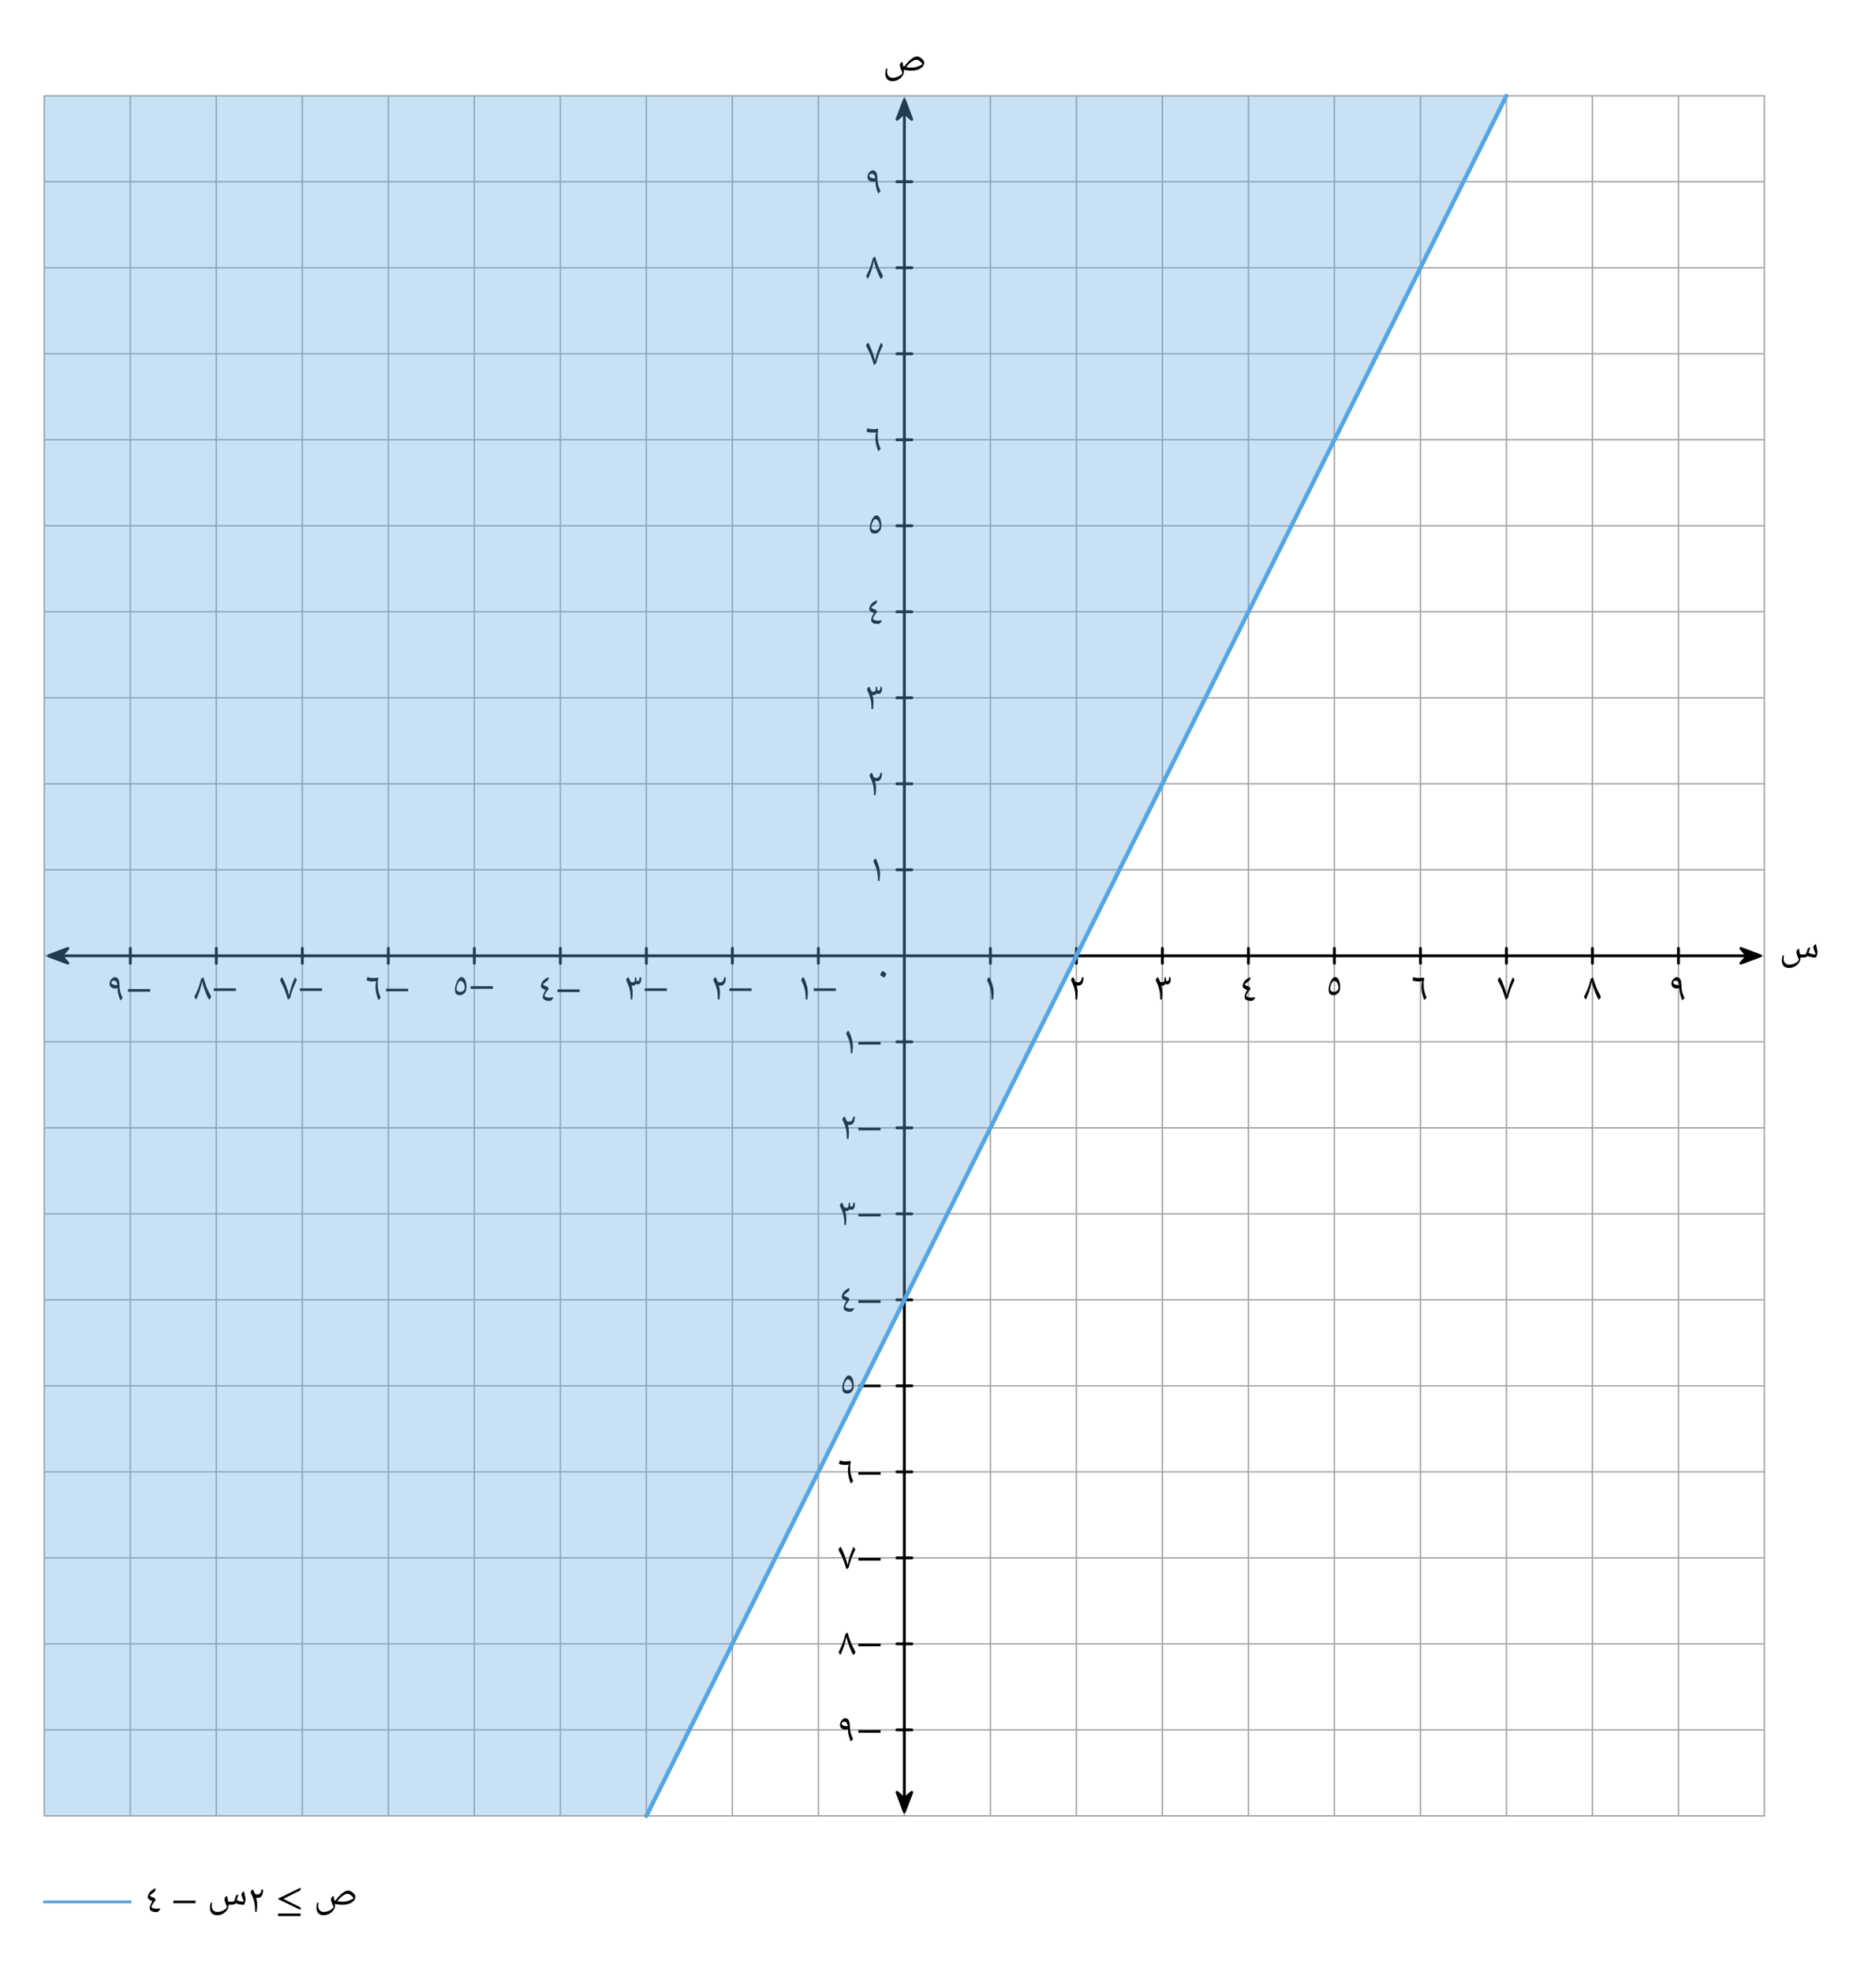 <svg width="700.013" height="735.987" viewBox="0 0 525.01 551.99" class="displayed_equation" xmlns="http://www.w3.org/2000/svg" xmlns:xlink="http://www.w3.org/1999/xlink">
  <defs>
    <clipPath id="svg962104646856tikz_00014a">
      <path d="M0 0H9V7H0z" />
    </clipPath>
    <g id="svg962104646856tikz_00014h" clip-path="url(#svg962104646856tikz_00014a)">
      <path d="M 1.531 3.5 L 7 5.562 L 5.195 3.5 L 7 1.434" />
      <path d="M 135.312 2844.9 L 190 2824.275 L 171.953 2844.9 L 190 2865.564 Z M 135.312 2844.9" transform="matrix(.1 0 0 -.1 -12 287.99)" fill="none" stroke-width="7.97" stroke-linecap="round" stroke-linejoin="round" stroke="#000" stroke-miterlimit="10" />
    </g>
    <clipPath id="svg962104646856tikz_00014c">
      <path d="M 1 1 L 8.785 1 L 8.785 6 L 1 6 Z M 1 1" />
    </clipPath>
    <clipPath id="svg962104646856tikz_00014b">
      <path d="M0 0H9V7H0z" />
    </clipPath>
    <g id="svg962104646856tikz_00014i" clip-path="url(#svg962104646856tikz_00014b)">
      <path d="M 7.656 3.5 L 2.188 1.434 L 3.992 3.5 L 2.188 5.562" />
      <g clip-path="url(#svg962104646856tikz_00014c)">
        <path d="M 4926.562 2844.9 L 4871.875 2865.564 L 4889.922 2844.9 L 4871.875 2824.275 Z M 4926.562 2844.9" transform="matrix(.1 0 0 -.1 -485 287.99)" fill="none" stroke-width="7.97" stroke-linecap="round" stroke-linejoin="round" stroke="#000" stroke-miterlimit="10" />
      </g>
    </g>
    <clipPath id="svg962104646856tikz_00014e">
      <path d="M 0.098 1 L 6 1 L 6 8 L 0.098 8 Z M 0.098 1" />
    </clipPath>
    <clipPath id="svg962104646856tikz_00014d">
      <path d="M0 0H7V9H0z" />
    </clipPath>
    <g id="svg962104646856tikz_00014j" clip-path="url(#svg962104646856tikz_00014d)">
      <path d="M 3.094 7.062 L 5.156 1.594 L 3.094 3.398 L 1.031 1.594" />
      <g clip-path="url(#svg962104646856tikz_00014e)">
        <path d="M 2530.938 449.275 L 2551.562 503.962 L 2530.938 485.916 L 2510.312 503.962 Z M 2530.938 449.275" transform="matrix(.1 0 0 -.1 -250 51.99)" fill="none" stroke-width="7.97" stroke-linecap="round" stroke-linejoin="round" stroke="#000" stroke-miterlimit="10" />
      </g>
    </g>
    <clipPath id="svg962104646856tikz_00014g">
      <path d="M 0.098 1 L 6 1 L 6 8 L 0.098 8 Z M 0.098 1" />
    </clipPath>
    <clipPath id="svg962104646856tikz_00014f">
      <path d="M0 0H7V9H0z" />
    </clipPath>
    <g id="svg962104646856tikz_00014k" clip-path="url(#svg962104646856tikz_00014f)">
      <path d="M 3.094 1.934 L 1.031 7.402 L 3.094 5.598 L 5.156 7.402" />
      <g clip-path="url(#svg962104646856tikz_00014g)">
        <path d="M 2530.938 5240.564 L 2510.312 5185.877 L 2530.938 5203.923 L 2551.562 5185.877 Z M 2530.938 5240.564" transform="matrix(.1 0 0 -.1 -250 525.99)" fill="none" stroke-width="7.97" stroke-linecap="round" stroke-linejoin="round" stroke="#000" stroke-miterlimit="10" />
      </g>
    </g>
  </defs>
  <path d="M 123.945 437.908 L 4937.93 437.908 M 123.945 678.611 L 4937.93 678.611 M 123.945 919.314 L 4937.93 919.314 M 123.945 1160.017 L 4937.93 1160.017 M 123.945 1400.72 L 4937.93 1400.72 M 123.945 1641.423 L 4937.93 1641.423 M 123.945 1882.127 L 4937.93 1882.127 M 123.945 2122.791 L 4937.93 2122.791 M 123.945 2363.494 L 4937.93 2363.494 M 123.945 2604.197 L 4937.93 2604.197 M 123.945 2844.9 L 4937.93 2844.9 M 123.945 3085.603 L 4937.93 3085.603 M 123.945 3326.306 L 4937.93 3326.306 M 123.945 3567.009 L 4937.93 3567.009 M 123.945 3807.713 L 4937.93 3807.713 M 123.945 4048.416 L 4937.93 4048.416 M 123.945 4289.119 L 4937.93 4289.119 M 123.945 4529.783 L 4937.93 4529.783 M 123.945 4770.486 L 4937.93 4770.486 M 123.945 5011.189 L 4937.93 5011.189 M 123.945 5251.814 L 4937.93 5251.814 M 123.945 437.908 L 123.945 5251.892 M 364.648 437.908 L 364.648 5251.892 M 605.352 437.908 L 605.352 5251.892 M 846.055 437.908 L 846.055 5251.892 M 1086.758 437.908 L 1086.758 5251.892 M 1327.461 437.908 L 1327.461 5251.892 M 1568.125 437.908 L 1568.125 5251.892 M 1808.828 437.908 L 1808.828 5251.892 M 2049.531 437.908 L 2049.531 5251.892 M 2290.234 437.908 L 2290.234 5251.892 M 2530.938 437.908 L 2530.938 5251.892 M 2771.641 437.908 L 2771.641 5251.892 M 3012.344 437.908 L 3012.344 5251.892 M 3253.047 437.908 L 3253.047 5251.892 M 3493.711 437.908 L 3493.711 5251.892 M 3734.414 437.908 L 3734.414 5251.892 M 3975.117 437.908 L 3975.117 5251.892 M 4215.82 437.908 L 4215.82 5251.892 M 4456.523 437.908 L 4456.523 5251.892 M 4697.227 437.908 L 4697.227 5251.892 M 4937.852 437.908 L 4937.852 5251.892" transform="matrix(.1 0 0 -.1 0 551.99)" fill="none" stroke-width="3.985" stroke-linecap="round" stroke-linejoin="round" stroke="#a5a5a6" stroke-miterlimit="10" />
  <path d="M 364.688 2823.884 L 364.688 2865.955" transform="matrix(.1 0 0 -.1 0 551.99)" fill="none" stroke-width="7.97" stroke-linecap="round" stroke-linejoin="round" stroke="#000" stroke-miterlimit="10" />
  <path d="M35.812 277.535L42.027 277.535 42.027 276.801 35.812 276.801zM33.672 280L34.328 279.297C34.027 278.695 33.812 278.113 33.656 277.547 33.523 276.977 33.445 276.398 33.445 275.805 33.445 274.992 33.336 274.402 33.102 274.031 32.879 273.652 32.555 273.465 32.129 273.465 31.918 273.465 31.695 273.551 31.473 273.742 31.227 273.934 31.039 274.168 30.891 274.445 30.746 274.723 30.668 274.992 30.668 275.238 30.668 275.695 30.805 276.039 31.082 276.285 31.359 276.52 31.762 276.645 32.285 276.645 32.5 276.645 32.699 276.598 32.891 276.508 32.898 277.078 32.957 277.625 33.078 278.148 33.203 278.672 33.391 279.297 33.672 280zM31.852 274.434C32.387 274.434 32.711 274.824 32.832 275.605L32.844 275.684 32.598 275.707C32.23 275.707 31.895 275.637 31.605 275.496 31.305 275.348 31.16 275.184 31.16 274.969 31.16 274.859 31.227 274.746 31.359 274.613 31.504 274.5 31.66 274.434 31.852 274.434" />
  <path d="M 605.391 2823.884 L 605.391 2865.955" transform="matrix(.1 0 0 -.1 0 551.99)" fill="none" stroke-width="7.97" stroke-linecap="round" stroke-linejoin="round" stroke="#000" stroke-miterlimit="10" />
  <path d="M59.812 277.336L66.027 277.336 66.027 276.598 59.812 276.598zM56.887 273.477L56.285 273.922C56.051 274.871 55.797 275.707 55.527 276.441 55.25 277.191 54.867 278.039 54.391 278.996L54.867 279.789C55.191 279.199 55.504 278.43 55.84 277.48 56.152 276.531 56.398 275.605 56.562 274.68 56.711 275.449 56.988 276.363 57.402 277.426 57.805 278.484 58.172 279.266 58.516 279.789 58.684 279.656 58.82 279.523 58.918 279.367 59.02 279.23 59.062 279.086 59.062 278.941 59.062 278.852 59.043 278.773 59.008 278.695 58.508 277.793 58.125 277.012 57.848 276.332 57.57 275.652 57.258 274.703 56.887 273.477" />
  <path d="M 846.055 2823.884 L 846.055 2865.955" transform="matrix(.1 0 0 -.1 0 551.99)" fill="none" stroke-width="7.97" stroke-linecap="round" stroke-linejoin="round" stroke="#000" stroke-miterlimit="10" />
  <path d="M83.914 277.336L90.129 277.336 90.129 276.598 83.914 276.598zM80.578 279.789C80.742 279.68 80.945 279.535 81.18 279.344 81.414 278.449 81.668 277.613 81.949 276.844 82.227 276.062 82.605 275.203 83.062 274.277L82.594 273.477C82.293 274.035 81.969 274.801 81.637 275.773 81.301 276.758 81.055 277.691 80.898 278.586 80.742 277.824 80.465 276.91 80.062 275.852 79.66 274.793 79.293 274 78.945 273.477 78.781 273.598 78.645 273.742 78.547 273.887 78.445 274.035 78.398 274.18 78.398 274.324 78.41 274.41 78.434 274.488 78.469 274.566 78.945 275.461 79.328 276.23 79.594 276.867 79.863 277.512 80.188 278.484 80.578 279.789" />
  <path d="M 1086.758 2823.884 L 1086.758 2865.955" transform="matrix(.1 0 0 -.1 0 551.99)" fill="none" stroke-width="7.97" stroke-linecap="round" stroke-linejoin="round" stroke="#000" stroke-miterlimit="10" />
  <path d="M108.016 277.434L114.227 277.434 114.227 276.699 108.016 276.699zM105.902 279.902L106.562 279.199C106.281 278.652 106.07 278.039 105.926 277.391 105.781 276.73 105.715 275.973 105.715 275.105 105.715 274.723 105.781 274.277 105.902 273.777L105.77 273.598C105.18 273.676 104.641 273.711 104.141 273.711 103.727 273.699 103.293 273.609 102.836 273.43L102.578 274.379C102.758 274.457 102.992 274.535 103.258 274.578 103.551 274.645 103.84 274.668 104.141 274.668 104.598 274.668 104.977 274.645 105.277 274.602 105.246 274.715 105.215 274.949 105.156 275.293 105.109 275.641 105.09 275.941 105.09 276.176 105.09 276.801 105.156 277.402 105.289 277.992 105.422 278.586 105.625 279.223 105.902 279.902" />
  <path d="M 1327.461 2823.884 L 1327.461 2865.955" transform="matrix(.1 0 0 -.1 0 551.99)" fill="none" stroke-width="7.97" stroke-linecap="round" stroke-linejoin="round" stroke="#000" stroke-miterlimit="10" />
  <path d="M131.715 276.734L137.93 276.734 137.93 276 131.715 276zM127.324 276.914C127.324 277.461 127.438 277.871 127.648 278.133 127.871 278.387 128.227 278.52 128.73 278.52 129.031 278.52 129.332 278.43 129.609 278.242 129.902 278.051 130.125 277.816 130.293 277.516 130.461 277.215 130.539 276.734 130.539 276.066 130.539 275.609 130.48 275.176 130.348 274.75 130.234 274.324 130.059 274.004 129.844 273.777 129.633 273.555 129.387 273.445 129.109 273.445 128.852 273.445 128.586 273.633 128.297 274.004 128.016 274.371 127.781 274.84 127.602 275.375 127.414 275.934 127.324 276.434 127.324 276.914zM128.852 277.586C128.129 277.586 127.77 277.281 127.77 276.668 127.77 276.41 127.828 276.109 127.938 275.754 128.062 275.395 128.207 275.105 128.371 274.863 128.539 274.637 128.707 274.516 128.863 274.516 129.211 274.516 129.488 274.719 129.723 275.105 129.957 275.496 130.07 275.988 130.07 276.566 130.07 276.645 130.035 276.758 129.957 276.914 129.879 277.047 129.789 277.172 129.688 277.27 129.59 277.371 129.465 277.449 129.32 277.496 129.176 277.562 129.02 277.586 128.852 277.586" />
  <path d="M 1568.164 2823.884 L 1568.164 2865.955" transform="matrix(.1 0 0 -.1 0 551.99)" fill="none" stroke-width="7.97" stroke-linecap="round" stroke-linejoin="round" stroke="#000" stroke-miterlimit="10" />
  <path d="M156.016 277.637L162.227 277.637 162.227 276.898 156.016 276.898zM151.359 276.051C151.359 276.207 151.48 276.375 151.715 276.566 151.961 276.754 152.273 276.922 152.664 277.078 152.441 277.41 152.254 277.758 152.117 278.125 151.961 278.496 151.895 278.773 151.895 278.984 151.895 279.355 152.051 279.645 152.371 279.824 152.695 280.023 153.156 280.113 153.77 280.113 153.938 280.113 154.082 280.078 154.191 280.012 154.305 279.945 154.406 279.867 154.484 279.777 154.562 279.676 154.641 279.59 154.695 279.5 154.75 279.41 154.805 279.344 154.859 279.285L154.75 279.086C154.461 279.164 154.125 279.199 153.746 279.199 153.379 279.199 153.066 279.141 152.809 279.031 152.539 278.918 152.406 278.785 152.406 278.629 152.406 278.461 152.539 278.172 152.809 277.77 153.078 277.367 153.32 277.047 153.555 276.801L153.254 276.141C152.953 276.074 152.688 275.996 152.477 275.895 152.262 275.805 152.07 275.672 151.906 275.492 152.094 275.324 152.406 275.07 152.852 274.734L153.188 274.469C153.289 274.387 153.379 274.266 153.434 274.133 153.488 273.977 153.523 273.832 153.523 273.676 153.523 273.586 153.512 273.508 153.488 273.441 153.043 273.676 152.688 273.887 152.43 274.09 152.164 274.277 151.961 274.469 151.828 274.656 151.703 274.848 151.594 275.07 151.492 275.348 151.402 275.629 151.359 275.863 151.359 276.051" />
  <path d="M 1808.867 2823.884 L 1808.867 2865.955" transform="matrix(.1 0 0 -.1 0 551.99)" fill="none" stroke-width="7.97" stroke-linecap="round" stroke-linejoin="round" stroke="#000" stroke-miterlimit="10" />
  <path d="M180.414 277.336L186.629 277.336 186.629 276.598 180.414 276.598zM175.258 274.27C175.258 274.367 175.293 274.48 175.348 274.594 175.684 275.27 175.93 275.875 176.086 276.422 176.242 276.957 176.34 277.461 176.406 277.914 176.453 278.371 176.484 278.965 176.496 279.691L176.922 279.789C177.012 279.109 177.055 278.395 177.055 277.66 177.043 277.113 176.953 276.488 176.766 275.773L176.777 275.773C176.91 275.828 177.043 275.852 177.168 275.852 177.344 275.852 177.504 275.809 177.637 275.707 177.77 275.617 177.871 275.496 177.949 275.34 178.137 275.438 178.316 275.496 178.484 275.496 178.762 275.496 178.984 275.371 179.176 275.113 179.352 274.859 179.441 274.523 179.441 274.113 179.441 273.957 179.43 273.754 179.398 273.52L178.941 273.477C178.953 273.543 178.965 273.645 178.965 273.789 178.965 274.047 178.918 274.234 178.84 274.367 178.754 274.504 178.629 274.566 178.473 274.566 178.383 274.566 178.273 274.547 178.148 274.504L178.148 274.434C178.148 274.168 178.094 273.844 177.992 273.453L177.656 273.566C177.68 273.742 177.691 273.91 177.691 274.078 177.691 274.355 177.637 274.566 177.547 274.703 177.434 274.848 177.277 274.914 177.066 274.914 176.832 274.914 176.621 274.848 176.441 274.715 176.273 274.277 176.074 273.855 175.859 273.453 175.672 273.566 175.516 273.688 175.414 273.832 175.312 273.977 175.258 274.121 175.258 274.27" />
  <path d="M 2049.531 2823.884 L 2049.531 2865.955" transform="matrix(.1 0 0 -.1 0 551.99)" fill="none" stroke-width="7.97" stroke-linecap="round" stroke-linejoin="round" stroke="#000" stroke-miterlimit="10" />
  <path d="M204.113 277.336L210.328 277.336 210.328 276.598 204.113 276.598zM199.66 274.27C199.66 274.367 199.691 274.469 199.746 274.594 200.039 275.137 200.273 275.672 200.43 276.199 200.609 276.723 200.719 277.223 200.785 277.715 200.852 278.207 200.887 278.863 200.898 279.691L201.32 279.789C201.387 279.289 201.434 278.887 201.453 278.605 201.465 278.328 201.477 278.008 201.477 277.66 201.477 277.137 201.379 276.5 201.188 275.773 201.32 275.828 201.453 275.852 201.578 275.852 202.617 275.863 203.129 275.094 203.129 273.555L202.684 273.465C202.582 274.434 202.215 274.914 201.566 274.914 201.422 274.914 201.289 274.895 201.164 274.859 201.031 274.824 200.922 274.77 200.844 274.715 200.676 274.277 200.484 273.867 200.262 273.453 200.07 273.555 199.914 273.676 199.816 273.832 199.715 273.969 199.66 274.121 199.66 274.27" />
  <path d="M 2290.234 2823.884 L 2290.234 2865.955" transform="matrix(.1 0 0 -.1 0 551.99)" fill="none" stroke-width="7.97" stroke-linecap="round" stroke-linejoin="round" stroke="#000" stroke-miterlimit="10" />
  <path d="M227.715 277.336L233.93 277.336 233.93 276.598 227.715 276.598zM224.258 274.27C224.258 274.367 224.293 274.469 224.348 274.594 224.66 275.203 224.895 275.773 225.051 276.297 225.219 276.824 225.328 277.336 225.387 277.816 225.453 278.297 225.484 278.922 225.496 279.691L225.922 279.789C226.023 279.086 226.078 278.383 226.078 277.66 226.078 277.066 225.965 276.387 225.742 275.617 225.531 274.836 225.23 274.113 224.859 273.453 224.672 273.566 224.516 273.688 224.414 273.832 224.312 273.977 224.258 274.121 224.258 274.27" />
  <path d="M 2771.641 2823.884 L 2771.641 2865.955" transform="matrix(.1 0 0 -.1 0 551.99)" fill="none" stroke-width="7.97" stroke-linecap="round" stroke-linejoin="round" stroke="#000" stroke-miterlimit="10" />
  <path d="M 276.258 274.27 C 276.258 274.367 276.293 274.469 276.348 274.594 C 276.66 275.203 276.895 275.773 277.051 276.297 C 277.219 276.824 277.328 277.336 277.387 277.816 C 277.453 278.297 277.484 278.922 277.496 279.691 L 277.922 279.789 C 278.023 279.086 278.078 278.383 278.078 277.66 C 278.078 277.066 277.965 276.387 277.742 275.617 C 277.531 274.836 277.23 274.113 276.859 273.453 C 276.672 273.566 276.516 273.688 276.414 273.832 C 276.312 273.977 276.258 274.121 276.258 274.27" />
  <path d="M 3012.344 2823.884 L 3012.344 2865.955" transform="matrix(.1 0 0 -.1 0 551.99)" fill="none" stroke-width="7.97" stroke-linecap="round" stroke-linejoin="round" stroke="#000" stroke-miterlimit="10" />
  <path d="M 299.758 274.27 C 299.758 274.367 299.793 274.469 299.848 274.594 C 300.141 275.137 300.371 275.672 300.527 276.199 C 300.707 276.723 300.82 277.223 300.887 277.715 C 300.953 278.207 300.984 278.863 300.996 279.691 L 301.422 279.789 C 301.488 279.289 301.531 278.887 301.555 278.605 C 301.566 278.328 301.578 278.008 301.578 277.66 C 301.578 277.137 301.477 276.5 301.289 275.773 C 301.422 275.828 301.555 275.852 301.68 275.852 C 302.715 275.863 303.227 275.094 303.227 273.555 L 302.781 273.465 C 302.68 274.434 302.312 274.914 301.668 274.914 C 301.523 274.914 301.387 274.895 301.266 274.859 C 301.133 274.824 301.02 274.77 300.941 274.715 C 300.773 274.277 300.586 273.867 300.359 273.453 C 300.172 273.555 300.016 273.676 299.914 273.832 C 299.812 273.969 299.758 274.121 299.758 274.27" />
  <path d="M 3253.047 2823.884 L 3253.047 2865.955" transform="matrix(.1 0 0 -.1 0 551.99)" fill="none" stroke-width="7.97" stroke-linecap="round" stroke-linejoin="round" stroke="#000" stroke-miterlimit="10" />
  <path d="M 323.461 274.27 C 323.461 274.367 323.492 274.48 323.547 274.594 C 323.883 275.27 324.129 275.875 324.285 276.422 C 324.441 276.957 324.539 277.461 324.609 277.914 C 324.652 278.371 324.688 278.965 324.695 279.691 L 325.121 279.789 C 325.211 279.109 325.254 278.395 325.254 277.66 C 325.242 277.113 325.156 276.488 324.965 275.773 L 324.977 275.773 C 325.109 275.828 325.242 275.852 325.367 275.852 C 325.547 275.852 325.703 275.809 325.836 275.707 C 325.969 275.617 326.07 275.496 326.148 275.34 C 326.34 275.438 326.516 275.496 326.684 275.496 C 326.965 275.496 327.188 275.371 327.375 275.113 C 327.555 274.859 327.641 274.523 327.641 274.113 C 327.641 273.957 327.633 273.754 327.598 273.52 L 327.141 273.477 C 327.152 273.543 327.164 273.645 327.164 273.789 C 327.164 274.047 327.117 274.234 327.039 274.367 C 326.953 274.504 326.828 274.566 326.672 274.566 C 326.582 274.566 326.473 274.547 326.348 274.504 L 326.348 274.434 C 326.348 274.168 326.293 273.844 326.191 273.453 L 325.859 273.566 C 325.879 273.742 325.891 273.91 325.891 274.078 C 325.891 274.355 325.836 274.566 325.746 274.703 C 325.633 274.848 325.477 274.914 325.266 274.914 C 325.031 274.914 324.82 274.848 324.641 274.715 C 324.477 274.277 324.273 273.855 324.062 273.453 C 323.871 273.566 323.715 273.688 323.617 273.832 C 323.516 273.977 323.461 274.121 323.461 274.27" />
  <path d="M 3493.711 2823.884 L 3493.711 2865.955" transform="matrix(.1 0 0 -.1 0 551.99)" fill="none" stroke-width="7.97" stroke-linecap="round" stroke-linejoin="round" stroke="#000" stroke-miterlimit="10" />
  <path d="M 347.758 276.051 C 347.758 276.207 347.883 276.375 348.117 276.566 C 348.359 276.754 348.672 276.922 349.062 277.078 C 348.84 277.41 348.652 277.758 348.516 278.125 C 348.359 278.496 348.293 278.773 348.293 278.984 C 348.293 279.355 348.449 279.645 348.773 279.824 C 349.098 280.023 349.555 280.113 350.168 280.113 C 350.336 280.113 350.48 280.078 350.594 280.012 C 350.703 279.945 350.805 279.867 350.883 279.777 C 350.961 279.676 351.039 279.59 351.094 279.5 C 351.148 279.41 351.207 279.344 351.262 279.285 L 351.148 279.086 C 350.859 279.164 350.523 279.199 350.145 279.199 C 349.777 279.199 349.465 279.141 349.211 279.031 C 348.941 278.918 348.809 278.785 348.809 278.629 C 348.809 278.461 348.941 278.172 349.211 277.77 C 349.477 277.367 349.723 277.047 349.957 276.801 L 349.656 276.141 C 349.355 276.074 349.086 275.996 348.875 275.895 C 348.664 275.805 348.473 275.672 348.305 275.492 C 348.496 275.324 348.809 275.07 349.254 274.734 L 349.59 274.469 C 349.688 274.387 349.777 274.266 349.836 274.133 C 349.891 273.977 349.922 273.832 349.922 273.676 C 349.922 273.586 349.914 273.508 349.891 273.441 C 349.445 273.676 349.086 273.887 348.828 274.09 C 348.562 274.277 348.359 274.469 348.227 274.656 C 348.105 274.848 347.992 275.07 347.891 275.348 C 347.805 275.629 347.758 275.863 347.758 276.051" />
  <path d="M 3734.414 2823.884 L 3734.414 2865.955" transform="matrix(.1 0 0 -.1 0 551.99)" fill="none" stroke-width="7.97" stroke-linecap="round" stroke-linejoin="round" stroke="#000" stroke-miterlimit="10" />
  <path d="M 371.824 276.914 C 371.824 277.461 371.938 277.871 372.148 278.133 C 372.371 278.387 372.727 278.52 373.23 278.52 C 373.531 278.52 373.832 278.43 374.109 278.242 C 374.402 278.051 374.625 277.816 374.793 277.516 C 374.961 277.215 375.039 276.734 375.039 276.066 C 375.039 275.609 374.98 275.176 374.848 274.75 C 374.734 274.324 374.559 274.004 374.344 273.777 C 374.133 273.555 373.887 273.445 373.609 273.445 C 373.352 273.445 373.086 273.633 372.797 274.004 C 372.516 274.371 372.281 274.84 372.102 275.375 C 371.914 275.934 371.824 276.434 371.824 276.914 Z M 373.352 277.586 C 372.629 277.586 372.27 277.281 372.27 276.668 C 372.27 276.41 372.328 276.109 372.438 275.754 C 372.562 275.395 372.707 275.105 372.871 274.863 C 373.039 274.637 373.207 274.516 373.363 274.516 C 373.711 274.516 373.988 274.719 374.223 275.105 C 374.457 275.496 374.57 275.988 374.57 276.566 C 374.57 276.645 374.535 276.758 374.457 276.914 C 374.379 277.047 374.289 277.172 374.188 277.27 C 374.09 277.371 373.965 277.449 373.82 277.496 C 373.676 277.562 373.52 277.586 373.352 277.586" />
  <path d="M 3975.117 2823.884 L 3975.117 2865.955" transform="matrix(.1 0 0 -.1 0 551.99)" fill="none" stroke-width="7.97" stroke-linecap="round" stroke-linejoin="round" stroke="#000" stroke-miterlimit="10" />
  <path d="M 398.602 279.902 L 399.262 279.199 C 398.984 278.652 398.77 278.039 398.629 277.391 C 398.48 276.73 398.414 275.973 398.414 275.105 C 398.414 274.723 398.48 274.277 398.602 273.777 L 398.469 273.598 C 397.879 273.676 397.344 273.711 396.84 273.711 C 396.43 273.699 395.992 273.609 395.535 273.43 L 395.281 274.379 C 395.457 274.457 395.691 274.535 395.961 274.578 C 396.25 274.645 396.539 274.668 396.84 274.668 C 397.297 274.668 397.68 274.645 397.977 274.602 C 397.945 274.715 397.914 274.949 397.855 275.293 C 397.812 275.641 397.789 275.941 397.789 276.176 C 397.789 276.801 397.855 277.402 397.992 277.992 C 398.121 278.586 398.324 279.223 398.602 279.902" />
  <path d="M 4215.82 2823.884 L 4215.82 2865.955" transform="matrix(.1 0 0 -.1 0 551.99)" fill="none" stroke-width="7.97" stroke-linecap="round" stroke-linejoin="round" stroke="#000" stroke-miterlimit="10" />
  <path d="M 421.379 279.789 C 421.543 279.68 421.742 279.535 421.977 279.344 C 422.215 278.449 422.469 277.613 422.746 276.844 C 423.027 276.062 423.406 275.203 423.863 274.277 L 423.395 273.477 C 423.094 274.035 422.77 274.801 422.438 275.773 C 422.102 276.758 421.855 277.691 421.699 278.586 C 421.543 277.824 421.266 276.91 420.863 275.852 C 420.461 274.793 420.094 274 419.746 273.477 C 419.578 273.598 419.445 273.742 419.344 273.887 C 419.246 274.035 419.199 274.18 419.199 274.324 C 419.211 274.41 419.234 274.488 419.266 274.566 C 419.746 275.461 420.129 276.23 420.395 276.867 C 420.664 277.512 420.984 278.484 421.379 279.789" />
  <path d="M 4456.523 2823.884 L 4456.523 2865.955" transform="matrix(.1 0 0 -.1 0 551.99)" fill="none" stroke-width="7.97" stroke-linecap="round" stroke-linejoin="round" stroke="#000" stroke-miterlimit="10" />
  <path d="M 445.789 273.477 L 445.188 273.922 C 444.953 274.871 444.695 275.707 444.426 276.441 C 444.148 277.191 443.77 278.039 443.289 278.996 L 443.77 279.789 C 444.094 279.199 444.406 278.43 444.738 277.48 C 445.051 276.531 445.297 275.605 445.465 274.68 C 445.609 275.449 445.891 276.363 446.301 277.426 C 446.703 278.484 447.07 279.266 447.418 279.789 C 447.586 279.656 447.719 279.523 447.82 279.367 C 447.918 279.23 447.965 279.086 447.965 278.941 C 447.965 278.852 447.941 278.773 447.906 278.695 C 447.406 277.793 447.027 277.012 446.746 276.332 C 446.469 275.652 446.156 274.703 445.789 273.477" />
  <path d="M 4697.188 2823.884 L 4697.188 2865.955" transform="matrix(.1 0 0 -.1 0 551.99)" fill="none" stroke-width="7.97" stroke-linecap="round" stroke-linejoin="round" stroke="#000" stroke-miterlimit="10" />
  <path d="M 470.77 280 L 471.43 279.297 C 471.129 278.695 470.914 278.113 470.758 277.547 C 470.625 276.977 470.547 276.398 470.547 275.805 C 470.547 274.992 470.434 274.402 470.199 274.031 C 469.977 273.652 469.656 273.465 469.23 273.465 C 469.02 273.465 468.797 273.551 468.57 273.742 C 468.328 273.934 468.137 274.168 467.992 274.445 C 467.848 274.723 467.77 274.992 467.77 275.238 C 467.77 275.695 467.902 276.039 468.18 276.285 C 468.461 276.52 468.863 276.645 469.387 276.645 C 469.598 276.645 469.797 276.598 469.988 276.508 C 470 277.078 470.055 277.625 470.18 278.148 C 470.301 278.672 470.492 279.297 470.77 280 Z M 468.953 274.434 C 469.484 274.434 469.812 274.824 469.934 275.605 L 469.945 275.684 L 469.699 275.707 C 469.328 275.707 468.996 275.637 468.707 275.496 C 468.406 275.348 468.258 275.184 468.258 274.969 C 468.258 274.859 468.328 274.746 468.461 274.613 C 468.605 274.5 468.762 274.434 468.953 274.434" />
  <path d="M 2509.922 678.65 L 2551.953 678.65" transform="matrix(.1 0 0 -.1 0 551.99)" fill="none" stroke-width="7.97" stroke-linecap="round" stroke-linejoin="round" stroke="#000" stroke-miterlimit="10" />
  <path d="M240.215 484.934L246.43 484.934 246.43 484.199 240.215 484.199zM238.07 487.402L238.727 486.699C238.426 486.098 238.215 485.516 238.059 484.945 237.926 484.379 237.848 483.797 237.848 483.207 237.848 482.391 237.734 481.801 237.5 481.434 237.277 481.051 236.953 480.863 236.531 480.863 236.32 480.863 236.094 480.953 235.871 481.145 235.629 481.332 235.438 481.566 235.293 481.844 235.148 482.125 235.07 482.391 235.07 482.637 235.07 483.094 235.203 483.441 235.48 483.688 235.762 483.918 236.164 484.043 236.688 484.043 236.898 484.043 237.098 483.996 237.289 483.91 237.301 484.477 237.355 485.023 237.477 485.551 237.602 486.074 237.789 486.699 238.07 487.402zM236.254 481.832C236.785 481.832 237.109 482.223 237.234 483.004L237.242 483.082 236.996 483.105C236.629 483.105 236.297 483.039 236.008 482.895 235.703 482.75 235.559 482.582 235.559 482.371 235.559 482.258 235.629 482.145 235.762 482.012 235.906 481.902 236.062 481.832 236.254 481.832" />
  <path d="M 2509.922 919.353 L 2551.953 919.353" transform="matrix(.1 0 0 -.1 0 551.99)" fill="none" stroke-width="7.97" stroke-linecap="round" stroke-linejoin="round" stroke="#000" stroke-miterlimit="10" />
  <path d="M240.215 460.734L246.43 460.734 246.43 460 240.215 460zM237.188 456.875L236.586 457.32C236.352 458.27 236.094 459.105 235.828 459.844 235.547 460.59 235.168 461.438 234.688 462.398L235.168 463.191C235.492 462.598 235.805 461.828 236.141 460.879 236.453 459.934 236.695 459.004 236.863 458.082 237.008 458.852 237.289 459.766 237.703 460.824 238.102 461.887 238.473 462.664 238.816 463.191 238.984 463.055 239.117 462.922 239.219 462.766 239.32 462.633 239.363 462.488 239.363 462.34 239.363 462.254 239.344 462.176 239.309 462.098 238.805 461.191 238.426 460.41 238.148 459.73 237.867 459.051 237.555 458.102 237.188 456.875" />
  <path d="M 2509.922 1160.056 L 2551.953 1160.056" transform="matrix(.1 0 0 -.1 0 551.99)" fill="none" stroke-width="7.97" stroke-linecap="round" stroke-linejoin="round" stroke="#000" stroke-miterlimit="10" />
  <path d="M240.215 436.734L246.43 436.734 246.43 436 240.215 436zM236.879 439.191C237.043 439.078 237.242 438.934 237.477 438.742 237.715 437.852 237.969 437.016 238.246 436.246 238.527 435.465 238.906 434.605 239.363 433.68L238.895 432.875C238.594 433.434 238.27 434.203 237.938 435.176 237.602 436.156 237.355 437.094 237.199 437.984 237.043 437.227 236.766 436.312 236.363 435.254 235.961 434.191 235.594 433.398 235.246 432.875 235.078 432.996 234.945 433.145 234.844 433.289 234.746 433.434 234.699 433.578 234.699 433.723 234.711 433.812 234.734 433.891 234.766 433.969 235.246 434.863 235.629 435.633 235.895 436.266 236.164 436.914 236.484 437.887 236.879 439.191" />
  <path d="M 2509.922 1400.72 L 2551.953 1400.72" transform="matrix(.1 0 0 -.1 0 551.99)" fill="none" stroke-width="7.97" stroke-linecap="round" stroke-linejoin="round" stroke="#000" stroke-miterlimit="10" />
  <path d="M240.215 412.734L246.43 412.734 246.43 412 240.215 412zM238.102 415.199L238.762 414.496C238.484 413.949 238.27 413.34 238.129 412.691 237.98 412.031 237.914 411.273 237.914 410.402 237.914 410.023 237.98 409.578 238.102 409.074L237.969 408.898C237.379 408.977 236.844 409.008 236.34 409.008 235.93 408.996 235.492 408.91 235.035 408.73L234.781 409.68C234.957 409.758 235.191 409.836 235.461 409.879 235.75 409.945 236.039 409.969 236.34 409.969 236.797 409.969 237.18 409.945 237.477 409.902 237.445 410.012 237.414 410.246 237.355 410.594 237.312 410.941 237.289 411.238 237.289 411.473 237.289 412.098 237.355 412.703 237.492 413.293 237.621 413.887 237.824 414.52 238.102 415.199" />
  <path d="M 2509.922 1641.423 L 2551.953 1641.423" transform="matrix(.1 0 0 -.1 0 551.99)" fill="none" stroke-width="7.97" stroke-linecap="round" stroke-linejoin="round" stroke="#000" stroke-miterlimit="10" />
  <path d="M240.215 388.234L246.43 388.234 246.43 387.5 240.215 387.5zM235.727 388.414C235.727 388.961 235.836 389.371 236.047 389.633 236.27 389.887 236.629 390.02 237.129 390.02 237.43 390.02 237.734 389.93 238.012 389.742 238.301 389.551 238.523 389.316 238.691 389.016 238.859 388.715 238.938 388.234 238.938 387.566 238.938 387.109 238.883 386.676 238.746 386.25 238.637 385.824 238.457 385.504 238.246 385.277 238.035 385.055 237.789 384.945 237.508 384.945 237.254 384.945 236.984 385.133 236.695 385.504 236.414 385.871 236.18 386.34 236.004 386.875 235.812 387.434 235.727 387.934 235.727 388.414zM237.254 389.086C236.527 389.086 236.172 388.781 236.172 388.168 236.172 387.91 236.227 387.609 236.34 387.254 236.461 386.895 236.605 386.605 236.773 386.363 236.941 386.137 237.109 386.016 237.266 386.016 237.609 386.016 237.891 386.219 238.121 386.605 238.359 386.996 238.469 387.488 238.469 388.066 238.469 388.145 238.438 388.258 238.359 388.414 238.281 388.547 238.191 388.672 238.09 388.77 237.988 388.871 237.867 388.949 237.723 388.996 237.578 389.062 237.422 389.086 237.254 389.086" />
  <path d="M 2509.922 1882.127 L 2551.953 1882.127" transform="matrix(.1 0 0 -.1 0 551.99)" fill="none" stroke-width="7.97" stroke-linecap="round" stroke-linejoin="round" stroke="#000" stroke-miterlimit="10" />
  <path d="M240.215 364.637L246.43 364.637 246.43 363.898 240.215 363.898zM235.559 363.051C235.559 363.207 235.68 363.375 235.914 363.566 236.16 363.754 236.473 363.922 236.863 364.078 236.641 364.41 236.453 364.758 236.316 365.125 236.16 365.496 236.094 365.773 236.094 365.984 236.094 366.355 236.25 366.645 236.574 366.824 236.898 367.023 237.355 367.113 237.969 367.113 238.137 367.113 238.281 367.078 238.391 367.012 238.504 366.945 238.605 366.867 238.684 366.777 238.762 366.676 238.84 366.59 238.895 366.5 238.949 366.41 239.008 366.344 239.062 366.285L238.949 366.086C238.66 366.164 238.324 366.199 237.945 366.199 237.578 366.199 237.266 366.141 237.008 366.031 236.742 365.918 236.609 365.785 236.609 365.629 236.609 365.461 236.742 365.172 237.008 364.77 237.277 364.367 237.523 364.047 237.758 363.801L237.453 363.141C237.156 363.074 236.887 362.996 236.676 362.895 236.465 362.805 236.273 362.672 236.105 362.492 236.297 362.324 236.609 362.07 237.055 361.734L237.387 361.469C237.488 361.387 237.578 361.266 237.633 361.133 237.688 360.977 237.723 360.832 237.723 360.676 237.723 360.586 237.715 360.508 237.688 360.441 237.242 360.676 236.887 360.887 236.629 361.09 236.363 361.277 236.16 361.469 236.027 361.656 235.906 361.848 235.793 362.07 235.691 362.348 235.602 362.629 235.559 362.863 235.559 363.051" />
  <path d="M 2509.922 2122.83 L 2551.953 2122.83" transform="matrix(.1 0 0 -.1 0 551.99)" fill="none" stroke-width="7.97" stroke-linecap="round" stroke-linejoin="round" stroke="#000" stroke-miterlimit="10" />
  <path d="M240.215 340.434L246.43 340.434 246.43 339.699 240.215 339.699zM235.059 337.367C235.059 337.469 235.094 337.578 235.148 337.691 235.484 338.371 235.727 338.973 235.883 339.52 236.039 340.055 236.141 340.559 236.207 341.016 236.254 341.473 236.285 342.066 236.297 342.789L236.723 342.891C236.812 342.211 236.855 341.496 236.855 340.758 236.844 340.211 236.754 339.59 236.566 338.875L236.578 338.875C236.711 338.93 236.844 338.953 236.969 338.953 237.145 338.953 237.301 338.906 237.438 338.809 237.57 338.719 237.672 338.594 237.746 338.438 237.938 338.539 238.117 338.594 238.281 338.594 238.562 338.594 238.785 338.473 238.977 338.215 239.152 337.961 239.242 337.625 239.242 337.211 239.242 337.055 239.23 336.855 239.199 336.621L238.742 336.574C238.754 336.645 238.762 336.742 238.762 336.887 238.762 337.145 238.719 337.336 238.641 337.469 238.551 337.602 238.43 337.668 238.273 337.668 238.184 337.668 238.07 337.645 237.949 337.602L237.949 337.535C237.949 337.266 237.891 336.941 237.793 336.551L237.457 336.664C237.48 336.844 237.492 337.012 237.492 337.176 237.492 337.457 237.438 337.668 237.344 337.801 237.234 337.949 237.078 338.016 236.867 338.016 236.633 338.016 236.422 337.949 236.242 337.812 236.074 337.379 235.871 336.953 235.66 336.551 235.473 336.664 235.316 336.785 235.215 336.934 235.113 337.078 235.059 337.223 235.059 337.367" />
  <path d="M 2509.922 2363.533 L 2551.953 2363.533" transform="matrix(.1 0 0 -.1 0 551.99)" fill="none" stroke-width="7.97" stroke-linecap="round" stroke-linejoin="round" stroke="#000" stroke-miterlimit="10" />
  <path d="M240.215 316.336L246.43 316.336 246.43 315.598 240.215 315.598zM235.758 313.27C235.758 313.367 235.793 313.469 235.848 313.594 236.141 314.137 236.371 314.672 236.527 315.199 236.707 315.723 236.82 316.223 236.887 316.715 236.953 317.207 236.984 317.863 236.996 318.691L237.422 318.789C237.488 318.289 237.531 317.887 237.555 317.605 237.566 317.328 237.578 317.008 237.578 316.66 237.578 316.137 237.477 315.5 237.289 314.773 237.422 314.828 237.555 314.852 237.68 314.852 238.715 314.863 239.227 314.094 239.227 312.555L238.781 312.465C238.68 313.434 238.312 313.914 237.668 313.914 237.523 313.914 237.387 313.895 237.266 313.859 237.133 313.824 237.02 313.77 236.941 313.715 236.773 313.277 236.586 312.867 236.359 312.453 236.172 312.555 236.016 312.676 235.914 312.832 235.812 312.969 235.758 313.121 235.758 313.27" />
  <path d="M 2509.922 2604.197 L 2551.953 2604.197" transform="matrix(.1 0 0 -.1 0 551.99)" fill="none" stroke-width="7.97" stroke-linecap="round" stroke-linejoin="round" stroke="#000" stroke-miterlimit="10" />
  <path d="M240.215 292.336L246.43 292.336 246.43 291.598 240.215 291.598zM236.859 289.27C236.859 289.367 236.891 289.469 236.949 289.594 237.262 290.203 237.496 290.773 237.652 291.297 237.82 291.824 237.93 292.336 237.984 292.816 238.055 293.297 238.086 293.922 238.098 294.691L238.523 294.789C238.621 294.086 238.68 293.383 238.68 292.66 238.68 292.066 238.566 291.387 238.344 290.617 238.133 289.836 237.828 289.113 237.461 288.453 237.273 288.566 237.117 288.688 237.016 288.832 236.914 288.977 236.859 289.121 236.859 289.27" />
  <path d="M 2509.922 3085.603 L 2551.953 3085.603" transform="matrix(.1 0 0 -.1 0 551.99)" fill="none" stroke-width="7.97" stroke-linecap="round" stroke-linejoin="round" stroke="#000" stroke-miterlimit="10" />
  <path d="M 244.461 241.066 C 244.461 241.168 244.492 241.27 244.547 241.391 C 244.859 242.004 245.094 242.574 245.254 243.098 C 245.418 243.621 245.531 244.137 245.586 244.613 C 245.652 245.094 245.688 245.719 245.695 246.488 L 246.121 246.59 C 246.223 245.887 246.277 245.184 246.277 244.461 C 246.277 243.867 246.164 243.188 245.941 242.418 C 245.73 241.637 245.43 240.91 245.062 240.254 C 244.871 240.363 244.715 240.488 244.617 240.633 C 244.516 240.777 244.461 240.922 244.461 241.066" />
  <path d="M 2509.922 3326.306 L 2551.953 3326.306" transform="matrix(.1 0 0 -.1 0 551.99)" fill="none" stroke-width="7.97" stroke-linecap="round" stroke-linejoin="round" stroke="#000" stroke-miterlimit="10" />
  <path d="M 243.359 217.066 C 243.359 217.168 243.391 217.27 243.449 217.391 C 243.738 217.938 243.973 218.473 244.129 218.996 C 244.309 219.52 244.418 220.023 244.484 220.516 C 244.555 221.008 244.586 221.664 244.598 222.488 L 245.023 222.59 C 245.09 222.09 245.133 221.688 245.156 221.406 C 245.164 221.129 245.18 220.805 245.18 220.461 C 245.18 219.934 245.078 219.301 244.887 218.574 C 245.023 218.629 245.156 218.652 245.277 218.652 C 246.316 218.664 246.828 217.895 246.828 216.355 L 246.383 216.266 C 246.281 217.234 245.914 217.715 245.266 217.715 C 245.121 217.715 244.988 217.691 244.867 217.66 C 244.73 217.625 244.621 217.57 244.543 217.512 C 244.375 217.078 244.184 216.668 243.961 216.254 C 243.773 216.355 243.617 216.477 243.516 216.633 C 243.414 216.766 243.359 216.922 243.359 217.066" />
  <path d="M 2509.922 3567.009 L 2551.953 3567.009" transform="matrix(.1 0 0 -.1 0 551.99)" fill="none" stroke-width="7.97" stroke-linecap="round" stroke-linejoin="round" stroke="#000" stroke-miterlimit="10" />
  <path d="M 242.66 192.969 C 242.66 193.066 242.691 193.18 242.746 193.293 C 243.082 193.973 243.328 194.574 243.484 195.121 C 243.641 195.656 243.742 196.16 243.809 196.613 C 243.852 197.074 243.887 197.664 243.898 198.391 L 244.32 198.488 C 244.41 197.809 244.453 197.094 244.453 196.359 C 244.445 195.812 244.355 195.188 244.164 194.473 L 244.176 194.473 C 244.312 194.527 244.445 194.551 244.566 194.551 C 244.746 194.551 244.902 194.508 245.035 194.406 C 245.168 194.316 245.27 194.195 245.348 194.039 C 245.539 194.137 245.715 194.195 245.883 194.195 C 246.164 194.195 246.387 194.074 246.574 193.816 C 246.754 193.559 246.844 193.223 246.844 192.812 C 246.844 192.656 246.832 192.453 246.797 192.219 L 246.34 192.176 C 246.352 192.242 246.363 192.344 246.363 192.488 C 246.363 192.746 246.32 192.934 246.242 193.066 C 246.152 193.203 246.027 193.27 245.871 193.27 C 245.781 193.27 245.672 193.246 245.547 193.203 L 245.547 193.137 C 245.547 192.867 245.492 192.543 245.391 192.152 L 245.059 192.266 C 245.078 192.441 245.09 192.609 245.09 192.777 C 245.09 193.059 245.035 193.27 244.945 193.402 C 244.836 193.547 244.68 193.613 244.465 193.613 C 244.234 193.613 244.02 193.547 243.844 193.414 C 243.676 192.98 243.473 192.555 243.262 192.152 C 243.07 192.266 242.914 192.387 242.816 192.531 C 242.715 192.676 242.66 192.824 242.66 192.969" />
  <path d="M 2509.922 3807.673 L 2551.953 3807.673" transform="matrix(.1 0 0 -.1 0 551.99)" fill="none" stroke-width="7.97" stroke-linecap="round" stroke-linejoin="round" stroke="#000" stroke-miterlimit="10" />
  <path d="M 243.258 170.551 C 243.258 170.707 243.383 170.875 243.617 171.066 C 243.859 171.254 244.172 171.422 244.562 171.578 C 244.34 171.91 244.152 172.258 244.016 172.625 C 243.859 172.996 243.793 173.273 243.793 173.484 C 243.793 173.855 243.949 174.145 244.273 174.324 C 244.598 174.523 245.055 174.613 245.668 174.613 C 245.836 174.613 245.98 174.578 246.094 174.512 C 246.203 174.445 246.305 174.367 246.383 174.277 C 246.461 174.176 246.539 174.09 246.594 174 C 246.648 173.91 246.707 173.844 246.762 173.785 L 246.648 173.586 C 246.359 173.664 246.023 173.699 245.645 173.699 C 245.277 173.699 244.965 173.641 244.711 173.531 C 244.441 173.418 244.309 173.285 244.309 173.129 C 244.309 172.961 244.441 172.672 244.711 172.27 C 244.977 171.867 245.223 171.547 245.457 171.301 L 245.156 170.641 C 244.855 170.574 244.586 170.496 244.375 170.395 C 244.164 170.305 243.973 170.172 243.805 169.992 C 243.996 169.824 244.309 169.57 244.754 169.234 L 245.09 168.969 C 245.188 168.887 245.277 168.766 245.336 168.633 C 245.391 168.477 245.422 168.332 245.422 168.176 C 245.422 168.086 245.414 168.008 245.391 167.941 C 244.945 168.176 244.586 168.387 244.328 168.59 C 244.062 168.777 243.859 168.969 243.727 169.156 C 243.605 169.348 243.492 169.57 243.391 169.848 C 243.305 170.129 243.258 170.363 243.258 170.551" />
  <path d="M 2509.922 4048.377 L 2551.953 4048.377" transform="matrix(.1 0 0 -.1 0 551.99)" fill="none" stroke-width="7.97" stroke-linecap="round" stroke-linejoin="round" stroke="#000" stroke-miterlimit="10" />
  <path d="M 243.426 147.715 C 243.426 148.262 243.535 148.672 243.746 148.93 C 243.969 149.188 244.328 149.32 244.828 149.32 C 245.133 149.32 245.434 149.23 245.711 149.043 C 246.004 148.852 246.227 148.617 246.391 148.316 C 246.559 148.016 246.637 147.535 246.637 146.867 C 246.637 146.41 246.582 145.973 246.449 145.551 C 246.336 145.125 246.156 144.801 245.945 144.578 C 245.734 144.355 245.488 144.246 245.211 144.246 C 244.953 144.246 244.684 144.434 244.395 144.801 C 244.117 145.172 243.883 145.637 243.703 146.176 C 243.516 146.73 243.426 147.234 243.426 147.715 Z M 244.953 148.383 C 244.227 148.383 243.871 148.082 243.871 147.469 C 243.871 147.211 243.926 146.91 244.039 146.555 C 244.16 146.195 244.305 145.906 244.473 145.66 C 244.641 145.438 244.809 145.316 244.965 145.316 C 245.309 145.316 245.59 145.516 245.824 145.906 C 246.059 146.297 246.168 146.789 246.168 147.367 C 246.168 147.445 246.137 147.559 246.059 147.715 C 245.98 147.848 245.891 147.973 245.789 148.07 C 245.688 148.172 245.566 148.25 245.422 148.297 C 245.277 148.363 245.121 148.383 244.953 148.383" />
  <path d="M 2509.922 4289.08 L 2551.953 4289.08" transform="matrix(.1 0 0 -.1 0 551.99)" fill="none" stroke-width="7.97" stroke-linecap="round" stroke-linejoin="round" stroke="#000" stroke-miterlimit="10" />
  <path d="M 245.805 126.301 L 246.461 125.598 C 246.184 125.051 245.969 124.438 245.828 123.793 C 245.68 123.133 245.613 122.375 245.613 121.504 C 245.613 121.125 245.68 120.68 245.805 120.176 L 245.672 119.996 C 245.078 120.074 244.543 120.109 244.039 120.109 C 243.629 120.098 243.191 120.008 242.734 119.832 L 242.48 120.777 C 242.656 120.855 242.891 120.934 243.16 120.98 C 243.449 121.047 243.738 121.066 244.039 121.066 C 244.496 121.066 244.879 121.047 245.18 121.004 C 245.145 121.113 245.113 121.348 245.055 121.691 C 245.012 122.039 244.988 122.34 244.988 122.574 C 244.988 123.199 245.055 123.801 245.191 124.395 C 245.324 124.984 245.523 125.621 245.805 126.301" />
  <path d="M 2509.922 4529.783 L 2551.953 4529.783" transform="matrix(.1 0 0 -.1 0 551.99)" fill="none" stroke-width="7.97" stroke-linecap="round" stroke-linejoin="round" stroke="#000" stroke-miterlimit="10" />
  <path d="M 244.578 102.191 C 244.742 102.078 244.945 101.934 245.18 101.742 C 245.414 100.852 245.668 100.016 245.949 99.246 C 246.227 98.465 246.605 97.605 247.062 96.68 L 246.594 95.875 C 246.293 96.434 245.969 97.203 245.637 98.176 C 245.301 99.156 245.055 100.094 244.898 100.984 C 244.742 100.227 244.465 99.312 244.062 98.254 C 243.66 97.191 243.293 96.398 242.945 95.875 C 242.781 95.996 242.645 96.145 242.547 96.289 C 242.445 96.434 242.398 96.578 242.398 96.723 C 242.41 96.812 242.434 96.891 242.469 96.969 C 242.945 97.863 243.328 98.633 243.594 99.266 C 243.863 99.914 244.188 100.887 244.578 102.191" />
  <path d="M 2509.922 4770.486 L 2551.953 4770.486" transform="matrix(.1 0 0 -.1 0 551.99)" fill="none" stroke-width="7.97" stroke-linecap="round" stroke-linejoin="round" stroke="#000" stroke-miterlimit="10" />
  <path d="M 244.887 71.777 L 244.285 72.223 C 244.051 73.172 243.797 74.008 243.527 74.742 C 243.246 75.488 242.867 76.34 242.391 77.297 L 242.867 78.09 C 243.191 77.5 243.504 76.73 243.84 75.781 C 244.152 74.832 244.398 73.906 244.562 72.98 C 244.711 73.75 244.988 74.664 245.402 75.723 C 245.805 76.785 246.172 77.566 246.516 78.09 C 246.684 77.957 246.82 77.824 246.918 77.668 C 247.02 77.531 247.062 77.387 247.062 77.242 C 247.062 77.152 247.043 77.074 247.008 76.996 C 246.508 76.094 246.129 75.312 245.848 74.633 C 245.57 73.949 245.258 73.004 244.887 71.777" />
  <path d="M 2509.922 5011.189 L 2551.953 5011.189" transform="matrix(.1 0 0 -.1 0 551.99)" fill="none" stroke-width="7.97" stroke-linecap="round" stroke-linejoin="round" stroke="#000" stroke-miterlimit="10" />
  <path d="M 245.77 54.199 L 246.43 53.496 C 246.129 52.895 245.914 52.316 245.758 51.746 C 245.625 51.176 245.547 50.598 245.547 50.008 C 245.547 49.191 245.434 48.602 245.199 48.23 C 244.977 47.852 244.656 47.664 244.23 47.664 C 244.02 47.664 243.797 47.754 243.57 47.941 C 243.328 48.133 243.137 48.367 242.992 48.645 C 242.848 48.926 242.77 49.191 242.77 49.438 C 242.77 49.895 242.902 50.238 243.18 50.488 C 243.461 50.719 243.863 50.844 244.387 50.844 C 244.598 50.844 244.797 50.797 244.988 50.711 C 245 51.277 245.055 51.824 245.18 52.348 C 245.301 52.871 245.492 53.496 245.77 54.199 Z M 243.953 48.633 C 244.484 48.633 244.812 49.023 244.934 49.805 L 244.945 49.883 L 244.699 49.906 C 244.328 49.906 243.996 49.84 243.707 49.695 C 243.406 49.551 243.258 49.383 243.258 49.172 C 243.258 49.059 243.328 48.945 243.461 48.812 C 243.605 48.699 243.762 48.633 243.953 48.633" />
  <path d="M 173.945 2844.9 L 4887.969 2844.9" transform="matrix(.1 0 0 -.1 0 551.99)" fill="none" stroke-width="7.97" stroke-linecap="round" stroke-linejoin="round" stroke="#000" stroke-miterlimit="10" />
  <use xlink:href="#svg962104646856tikz_00014h" transform="translate(12 264)" />
  <use xlink:href="#svg962104646856tikz_00014i" transform="translate(485 264)" />
  <path d="M 504.27 267.98 C 504.641 267.98 504.965 267.961 505.242 267.902 C 505.52 267.848 505.688 267.781 505.742 267.68 L 505.844 267.504 C 506.246 267.691 506.625 267.816 506.969 267.883 C 507.316 267.949 507.727 267.98 508.207 267.98 C 508.309 267.77 508.41 267.523 508.496 267.223 C 508.59 266.934 508.633 266.73 508.633 266.609 C 508.633 266.441 508.609 266.254 508.59 266.062 C 508.543 265.871 508.508 265.672 508.465 265.461 C 508.422 265.262 508.379 265.047 508.32 264.836 C 508.266 264.625 508.23 264.402 508.195 264.188 C 507.973 264.312 507.797 264.457 507.664 264.637 C 507.527 264.793 507.461 264.961 507.461 265.125 C 507.461 265.246 507.539 265.496 507.684 265.883 C 507.883 266.387 508.031 266.801 508.109 267.102 C 507.762 267.102 507.449 267.066 507.137 267.012 C 506.848 266.957 506.512 266.832 506.145 266.664 C 506.355 265.941 506.523 265.461 506.625 265.246 C 506.547 265.191 506.457 265.172 506.355 265.172 C 506.277 265.172 506.199 265.191 506.133 265.238 C 506.055 265.27 505.988 265.371 505.91 265.527 C 505.832 265.695 505.711 266.086 505.52 266.699 C 505.477 266.844 505.43 266.957 505.387 267.023 C 505.152 267.102 504.816 267.133 504.406 267.133 C 504.18 267.133 503.957 267.102 503.734 267.035 L 503.578 266.211 C 503.523 265.973 503.488 265.719 503.457 265.461 C 503.188 265.617 502.996 265.773 502.898 265.93 C 502.785 266.086 502.73 266.262 502.73 266.453 C 502.73 266.809 502.977 267.523 503.457 268.586 C 503.266 268.973 502.898 269.309 502.352 269.578 C 501.805 269.844 501.246 269.98 500.699 269.98 C 500.219 269.98 499.84 269.824 499.574 269.52 C 499.297 269.219 499.16 268.797 499.16 268.25 C 499.16 268.051 499.203 267.781 499.281 267.457 L 498.871 267.355 C 498.781 267.727 498.727 268.004 498.703 268.207 C 498.672 268.383 498.66 268.594 498.66 268.809 C 498.66 269.477 498.84 269.988 499.195 270.359 C 499.551 270.727 500.043 270.902 500.68 270.902 C 501.215 270.902 501.738 270.77 502.238 270.504 C 502.742 270.234 503.145 269.902 503.434 269.477 C 503.723 269.074 503.867 268.629 503.867 268.172 L 503.867 267.961 L 504.27 267.98" />
  <path d="M 2530.938 487.908 L 2530.938 5201.931" transform="matrix(.1 0 0 -.1 0 551.99)" fill="none" stroke-width="7.97" stroke-linecap="round" stroke-linejoin="round" stroke="#000" stroke-miterlimit="10" />
  <use xlink:href="#svg962104646856tikz_00014j" transform="translate(250 500)" />
  <use xlink:href="#svg962104646856tikz_00014k" transform="translate(250 26)" />
  <path d="M249.777 22.703C250.312 22.703 250.84 22.57 251.34 22.301 251.844 22.035 252.242 21.691 252.531 21.277 252.824 20.863 252.969 20.43 252.969 19.973 252.969 19.824 252.957 19.672 252.945 19.512 253.605 19.691 254.32 19.781 255.066 19.781 255.715 19.781 256.328 19.684 256.906 19.469 257.488 19.258 257.934 18.98 258.223 18.633 258.516 18.285 258.648 17.887 258.648 17.426 258.648 17.238 258.535 17.004 258.312 16.746 258.09 16.488 257.82 16.27 257.508 16.078 257.195 15.887 256.918 15.801 256.684 15.801 256.191 15.801 255.648 16.023 255.055 16.48 254.465 16.938 253.781 17.652 253.035 18.633L252.98 18.621 252.781 18.543C252.656 17.906 252.59 17.473 252.555 17.262 252.289 17.418 252.109 17.574 251.996 17.73 251.887 17.887 251.832 18.062 251.832 18.254 251.832 18.609 252.078 19.324 252.555 20.383 252.367 20.773 251.996 21.109 251.453 21.379 250.906 21.645 250.348 21.777 249.801 21.777 249.32 21.777 248.941 21.621 248.672 21.32 248.406 21.02 248.262 20.598 248.262 20.051 248.262 19.848 248.305 19.582 248.383 19.258L247.969 19.156C247.883 19.527 247.824 19.816 247.805 20.008 247.781 20.195 247.758 20.395 247.758 20.605 247.758 21.277 247.938 21.789 248.293 22.16 248.652 22.527 249.141 22.703 249.777 22.703zM255.168 18.934C254.711 18.934 254.172 18.879 253.559 18.777 254.086 18.141 254.598 17.641 255.102 17.281 255.602 16.926 256.035 16.738 256.406 16.738 256.707 16.738 257.02 16.848 257.344 17.059 257.664 17.27 257.934 17.586 258.156 17.973 257.129 18.609 256.137 18.934 255.168 18.934M246.246 272.859C246.648 273.082 247.051 273.34 247.441 273.629 247.855 273.035 248.055 272.68 248.055 272.578 248.055 272.523 247.965 272.41 247.797 272.266 247.633 272.109 247.34 271.922 246.93 271.688 246.805 271.875 246.695 272.066 246.582 272.266 246.492 272.457 246.371 272.656 246.246 272.859" />
  <path d="M 1808.828 437.908 L 1820.938 462.127 L 1833.047 486.306 L 1845.117 510.486 L 1857.227 534.666 L 1869.336 558.884 L 1881.406 583.064 L 1893.516 607.244 L 1905.586 631.423 L 1917.695 655.603 L 1929.805 679.822 L 1941.875 704.002 L 1953.984 728.181 L 1966.055 752.361 L 1978.164 776.58 L 1990.273 800.759 L 2002.344 824.939 L 2014.453 849.119 L 2026.523 873.337 L 2050.742 921.697 L 2062.812 945.877 L 2074.922 970.095 L 2087.031 994.275 L 2099.102 1018.455 L 2111.211 1042.634 L 2123.281 1066.814 L 2135.391 1091.033 L 2147.5 1115.213 L 2159.57 1139.392 L 2171.68 1163.572 L 2183.789 1187.791 L 2195.859 1211.97 L 2207.969 1236.15 L 2220.039 1260.33 L 2232.148 1284.548 L 2244.258 1308.728 L 2256.328 1332.908 L 2268.438 1357.088 L 2280.547 1381.306 L 2292.617 1405.486 L 2304.727 1429.666 L 2316.797 1453.845 L 2328.906 1478.025 L 2341.016 1502.244 L 2353.086 1526.423 L 2365.195 1550.603 L 2377.266 1574.783 L 2389.375 1599.002 L 2401.484 1623.181 L 2413.555 1647.361 L 2425.664 1671.541 L 2437.734 1695.759 L 2461.953 1744.119 L 2474.023 1768.298 L 2486.133 1792.517 L 2498.242 1816.697 L 2510.312 1840.877 L 2522.422 1865.056 L 2534.492 1889.236 L 2546.602 1913.455 L 2558.711 1937.634 L 2570.781 1961.814 L 2582.891 1985.994 L 2594.961 2010.213 L 2631.289 2082.752 L 2643.359 2106.931 L 2655.469 2131.15 L 2667.539 2155.33 L 2679.648 2179.509 L 2691.758 2203.728 L 2703.828 2227.908 L 2715.938 2252.088 L 2728.008 2276.267 L 2740.117 2300.447 L 2752.227 2324.666 L 2764.297 2348.845 L 2776.406 2373.025 L 2788.477 2397.205 L 2800.586 2421.423 L 2812.695 2445.603 L 2824.766 2469.783 L 2836.875 2493.963 L 2848.945 2518.142 L 2861.055 2542.361 L 2873.164 2566.541 L 2885.234 2590.72 L 2897.344 2614.939 L 2909.453 2639.119 L 2921.523 2663.298 L 2933.633 2687.478 L 2945.703 2711.697 L 2969.922 2760.056 L 2981.992 2784.236 L 2994.102 2808.416 L 3006.172 2832.634 L 3030.391 2880.994 L 3042.461 2905.173 L 3054.57 2929.392 L 3066.641 2953.572 L 3102.969 3026.111 L 3115.039 3050.33 L 3127.148 3074.509 L 3139.219 3098.689 L 3151.328 3122.908 L 3163.438 3147.088 L 3175.508 3171.267 L 3187.617 3195.447 L 3199.688 3219.627 L 3211.797 3243.845 L 3223.906 3268.025 L 3235.977 3292.205 L 3248.086 3316.384 L 3260.195 3340.603 L 3272.266 3364.783 L 3284.375 3388.963 L 3296.445 3413.142 L 3308.555 3437.322 L 3320.664 3461.541 L 3332.734 3485.72 L 3344.844 3509.9 L 3356.914 3534.119 L 3381.133 3582.478 L 3393.203 3606.658 L 3405.312 3630.877 L 3417.383 3655.056 L 3441.602 3703.416 L 3453.672 3727.595 L 3465.781 3751.814 L 3477.891 3775.994 L 3489.961 3800.173 L 3502.07 3824.353 L 3514.141 3848.533 L 3526.25 3872.752 L 3538.359 3896.931 L 3550.43 3921.111 L 3562.539 3945.291 L 3574.648 3969.509 L 3586.719 3993.689 L 3598.828 4017.869 L 3610.898 4042.088 L 3635.117 4090.447 L 3647.188 4114.627 L 3659.297 4138.806 L 3671.406 4163.025 L 3683.477 4187.205 L 3695.586 4211.384 L 3707.656 4235.564 L 3719.766 4259.783 L 3731.875 4283.962 L 3743.945 4308.142 L 3756.055 4332.322 L 3768.125 4356.502 L 3780.234 4380.72 L 3792.344 4404.9 L 3804.414 4429.08 L 3816.523 4453.298 L 3828.594 4477.478 L 3852.812 4525.837 L 3864.883 4550.017 L 3876.992 4574.236 L 3889.102 4598.416 L 3901.172 4622.595 L 3913.281 4646.775 L 3925.352 4670.994 L 3949.57 4719.353 L 3961.641 4743.533 L 3973.75 4767.712 L 3985.859 4791.931 L 3997.93 4816.111 L 4022.148 4864.47 L 4034.219 4888.689 L 4046.328 4912.869 L 4058.398 4937.048 L 4070.508 4961.228 L 4082.617 4985.447 L 4094.688 5009.627 L 4106.797 5033.806 L 4118.867 5057.986 L 4130.977 5082.205 L 4143.086 5106.384 L 4155.156 5130.564 L 4167.266 5154.744 L 4179.336 5178.923 L 4191.445 5203.142 L 4203.555 5227.322 L 4215.625 5251.502" transform="matrix(.1 0 0 -.1 0 551.99)" fill="none" stroke-width="11.955" stroke-linecap="round" stroke-linejoin="round" stroke="#55a4e0" stroke-miterlimit="10" />
  <path d="M 180.883 508.199 L 182.094 505.777 L 183.305 503.359 L 184.512 500.941 L 185.723 498.523 L 186.934 496.102 L 188.141 493.684 L 189.352 491.266 L 190.559 488.848 L 191.77 486.43 L 192.98 484.008 L 194.188 481.59 L 195.398 479.172 L 196.605 476.754 L 197.816 474.332 L 199.027 471.914 L 200.234 469.496 L 201.445 467.078 L 202.652 464.656 L 205.074 459.82 L 206.281 457.402 L 207.492 454.98 L 208.703 452.562 L 209.91 450.145 L 211.121 447.727 L 212.328 445.309 L 213.539 442.887 L 214.75 440.469 L 215.957 438.051 L 217.168 435.633 L 218.379 433.211 L 219.586 430.793 L 220.797 428.375 L 222.004 425.957 L 223.215 423.535 L 224.426 421.117 L 225.633 418.699 L 226.844 416.281 L 228.055 413.859 L 229.262 411.441 L 230.473 409.023 L 231.68 406.605 L 232.891 404.188 L 234.102 401.766 L 235.309 399.348 L 236.52 396.93 L 237.727 394.512 L 238.938 392.09 L 240.148 389.672 L 241.355 387.254 L 242.566 384.836 L 243.773 382.414 L 246.195 377.578 L 247.402 375.16 L 248.613 372.738 L 249.824 370.32 L 251.031 367.902 L 252.242 365.484 L 253.449 363.066 L 254.66 360.645 L 255.871 358.227 L 257.078 355.809 L 258.289 353.391 L 259.496 350.969 L 263.129 343.715 L 264.336 341.297 L 265.547 338.875 L 266.754 336.457 L 267.965 334.039 L 269.176 331.617 L 270.383 329.199 L 271.594 326.781 L 272.801 324.363 L 274.012 321.945 L 275.223 319.523 L 276.43 317.105 L 277.641 314.688 L 278.848 312.27 L 280.059 309.848 L 281.27 307.43 L 282.477 305.012 L 283.688 302.594 L 284.895 300.176 L 286.105 297.754 L 287.316 295.336 L 288.523 292.918 L 289.734 290.496 L 290.945 288.078 L 292.152 285.66 L 293.363 283.242 L 294.57 280.82 L 296.992 275.984 L 298.199 273.566 L 299.41 271.148 L 300.617 268.727 L 303.039 263.891 L 304.246 261.473 L 305.457 259.051 L 306.664 256.633 L 310.297 249.379 L 311.504 246.957 L 312.715 244.539 L 313.922 242.121 L 315.133 239.699 L 316.344 237.281 L 317.551 234.863 L 318.762 232.445 L 319.969 230.027 L 321.18 227.605 L 322.391 225.188 L 323.598 222.77 L 324.809 220.352 L 326.02 217.93 L 327.227 215.512 L 328.438 213.094 L 329.645 210.676 L 330.855 208.258 L 332.066 205.836 L 333.273 203.418 L 334.484 201 L 335.691 198.578 L 338.113 193.742 L 339.32 191.324 L 340.531 188.902 L 341.738 186.484 L 344.16 181.648 L 345.367 179.23 L 346.578 176.809 L 347.789 174.391 L 348.996 171.973 L 350.207 169.555 L 351.414 167.137 L 352.625 164.715 L 353.836 162.297 L 355.043 159.879 L 356.254 157.461 L 357.465 155.039 L 358.672 152.621 L 359.883 150.203 L 361.09 147.781 L 363.512 142.945 L 364.719 140.527 L 365.93 138.109 L 367.141 135.688 L 368.348 133.27 L 369.559 130.852 L 370.766 128.434 L 371.977 126.012 L 373.188 123.594 L 374.395 121.176 L 375.605 118.758 L 376.812 116.34 L 378.023 113.918 L 379.234 111.5 L 380.441 109.082 L 381.652 106.66 L 382.859 104.242 L 385.281 99.406 L 386.488 96.988 L 387.699 94.566 L 388.91 92.148 L 390.117 89.73 L 391.328 87.312 L 392.535 84.891 L 394.957 80.055 L 396.164 77.637 L 397.375 75.219 L 398.586 72.797 L 399.793 70.379 L 402.215 65.543 L 403.422 63.121 L 404.633 60.703 L 405.84 58.285 L 407.051 55.867 L 408.262 53.445 L 409.469 51.027 L 410.68 48.609 L 411.887 46.191 L 413.098 43.77 L 414.309 41.352 L 415.516 38.934 L 416.727 36.516 L 417.934 34.098 L 419.145 31.676 L 420.355 29.258 L 421.562 26.84 L 12.395 26.801 L 12.395 508.199" fill="#62aadf" fill-opacity=".35" />
  <path d="M 123.945 197.205 L 364.648 197.205" transform="matrix(.1 0 0 -.1 0 551.99)" fill="none" stroke-width="7.97" stroke-linecap="round" stroke-linejoin="round" stroke="#55a4e0" stroke-miterlimit="10" />
  <path d="M90.578 536.004C91.113 536.004 91.637 535.871 92.141 535.602 92.641 535.336 93.043 534.988 93.332 534.578 93.625 534.164 93.77 533.73 93.77 533.27 93.77 533.125 93.758 532.969 93.746 532.812 94.406 532.992 95.117 533.082 95.867 533.082 96.512 533.082 97.125 532.98 97.707 532.77 98.289 532.559 98.734 532.277 99.023 531.934 99.312 531.586 99.445 531.184 99.445 530.727 99.445 530.539 99.336 530.305 99.113 530.047 98.891 529.789 98.621 529.566 98.309 529.379 97.996 529.188 97.719 529.098 97.484 529.098 96.992 529.098 96.445 529.324 95.855 529.777 95.266 530.238 94.582 530.949 93.836 531.934L93.781 531.922 93.578 531.844C93.457 531.207 93.391 530.773 93.355 530.559 93.086 530.715 92.91 530.871 92.797 531.027 92.688 531.184 92.633 531.363 92.633 531.555 92.633 531.91 92.875 532.625 93.355 533.684 93.164 534.074 92.797 534.41 92.25 534.676 91.703 534.945 91.148 535.078 90.602 535.078 90.121 535.078 89.742 534.922 89.473 534.621 89.207 534.32 89.062 533.895 89.062 533.348 89.062 533.148 89.105 532.879 89.184 532.559L88.77 532.457C88.68 532.824 88.625 533.113 88.602 533.305 88.582 533.496 88.559 533.695 88.559 533.906 88.559 534.578 88.738 535.09 89.094 535.457 89.453 535.824 89.941 536.004 90.578 536.004zM95.969 532.234C95.508 532.234 94.973 532.176 94.359 532.078 94.883 531.441 95.398 530.941 95.898 530.582 96.402 530.227 96.836 530.035 97.203 530.035 97.508 530.035 97.82 530.148 98.141 530.359 98.465 530.57 98.734 530.883 98.957 531.273 97.93 531.91 96.938 532.234 95.969 532.234M84.117 534.52L84.117 533.816 79.297 531.418 84.117 529.02 84.117 528.297 77.812 531.363 77.812 531.477zM84.117 536.238L84.117 535.504 77.812 535.504 77.812 536.238 84.117 536.238M70.16 529.566C70.16 529.668 70.191 529.77 70.25 529.891 70.539 530.438 70.773 530.973 70.93 531.496 71.109 532.02 71.219 532.523 71.285 533.016 71.352 533.504 71.387 534.164 71.398 534.988L71.82 535.09C71.887 534.59 71.934 534.188 71.953 533.906 71.965 533.629 71.977 533.305 71.977 532.957 71.977 532.434 71.875 531.801 71.688 531.074 71.82 531.129 71.953 531.152 72.078 531.152 73.117 531.164 73.629 530.395 73.629 528.855L73.184 528.766C73.082 529.734 72.715 530.215 72.066 530.215 71.922 530.215 71.789 530.191 71.664 530.16 71.531 530.125 71.422 530.07 71.344 530.012 71.176 529.578 70.984 529.168 70.762 528.754 70.57 528.855 70.414 528.977 70.316 529.133 70.215 529.266 70.16 529.422 70.16 529.566M64.371 533.082C64.738 533.082 65.062 533.059 65.34 533.004 65.621 532.949 65.789 532.879 65.844 532.781L65.945 532.602C66.344 532.793 66.727 532.914 67.07 532.98 67.414 533.047 67.828 533.082 68.309 533.082 68.41 532.871 68.508 532.625 68.598 532.324 68.688 532.035 68.734 531.832 68.734 531.711 68.734 531.543 68.711 531.352 68.688 531.164 68.645 530.973 68.609 530.773 68.566 530.559 68.52 530.359 68.477 530.148 68.422 529.934 68.363 529.723 68.332 529.5 68.297 529.289 68.074 529.41 67.895 529.559 67.762 529.734 67.629 529.891 67.562 530.059 67.562 530.227 67.562 530.348 67.641 530.594 67.785 530.984 67.984 531.488 68.129 531.898 68.207 532.199 67.863 532.199 67.551 532.168 67.238 532.113 66.945 532.055 66.613 531.934 66.242 531.766 66.457 531.039 66.625 530.559 66.727 530.348 66.648 530.293 66.555 530.27 66.457 530.27 66.379 530.27 66.301 530.293 66.234 530.336 66.156 530.371 66.09 530.473 66.012 530.629 65.934 530.793 65.809 531.184 65.621 531.801 65.574 531.945 65.531 532.055 65.484 532.121 65.25 532.199 64.918 532.234 64.504 532.234 64.281 532.234 64.059 532.199 63.836 532.133L63.68 531.309C63.625 531.074 63.59 530.816 63.555 530.559 63.289 530.715 63.098 530.871 63 531.027 62.887 531.184 62.832 531.363 62.832 531.555 62.832 531.91 63.078 532.625 63.555 533.684 63.367 534.074 63 534.41 62.453 534.676 61.906 534.945 61.348 535.078 60.801 535.078 60.32 535.078 59.941 534.922 59.672 534.621 59.395 534.32 59.262 533.895 59.262 533.348 59.262 533.148 59.305 532.879 59.383 532.559L58.969 532.457C58.883 532.824 58.824 533.105 58.805 533.305 58.77 533.484 58.758 533.695 58.758 533.906 58.758 534.578 58.938 535.09 59.293 535.457 59.652 535.824 60.141 536.004 60.777 536.004 61.312 536.004 61.836 535.871 62.34 535.602 62.844 535.336 63.242 535 63.531 534.578 63.824 534.176 63.969 533.73 63.969 533.27L63.969 533.059 64.371 533.082M48.516 532.637L54.727 532.637 54.727 531.898 48.516 531.898zM41.359 531.051C41.359 531.207 41.48 531.375 41.715 531.566 41.961 531.754 42.273 531.922 42.664 532.078 42.441 532.41 42.25 532.758 42.117 533.125 41.961 533.496 41.895 533.773 41.895 533.984 41.895 534.355 42.051 534.645 42.375 534.824 42.695 535.023 43.156 535.113 43.77 535.113 43.938 535.113 44.082 535.078 44.191 535.012 44.305 534.945 44.406 534.867 44.484 534.777 44.562 534.676 44.641 534.59 44.695 534.5 44.75 534.41 44.805 534.344 44.859 534.285L44.75 534.086C44.461 534.164 44.125 534.199 43.746 534.199 43.379 534.199 43.066 534.141 42.809 534.031 42.539 533.918 42.406 533.785 42.406 533.629 42.406 533.461 42.539 533.172 42.809 532.77 43.078 532.367 43.32 532.043 43.555 531.801L43.254 531.141C42.953 531.074 42.688 530.996 42.477 530.895 42.262 530.805 42.07 530.672 41.906 530.492 42.094 530.324 42.406 530.07 42.852 529.734L43.188 529.465C43.289 529.387 43.379 529.266 43.434 529.133 43.488 528.977 43.523 528.832 43.523 528.676 43.523 528.586 43.512 528.508 43.488 528.441 43.043 528.676 42.688 528.887 42.43 529.09 42.164 529.277 41.961 529.465 41.828 529.656 41.703 529.848 41.594 530.07 41.492 530.348 41.402 530.629 41.359 530.863 41.359 531.051" />
</svg>